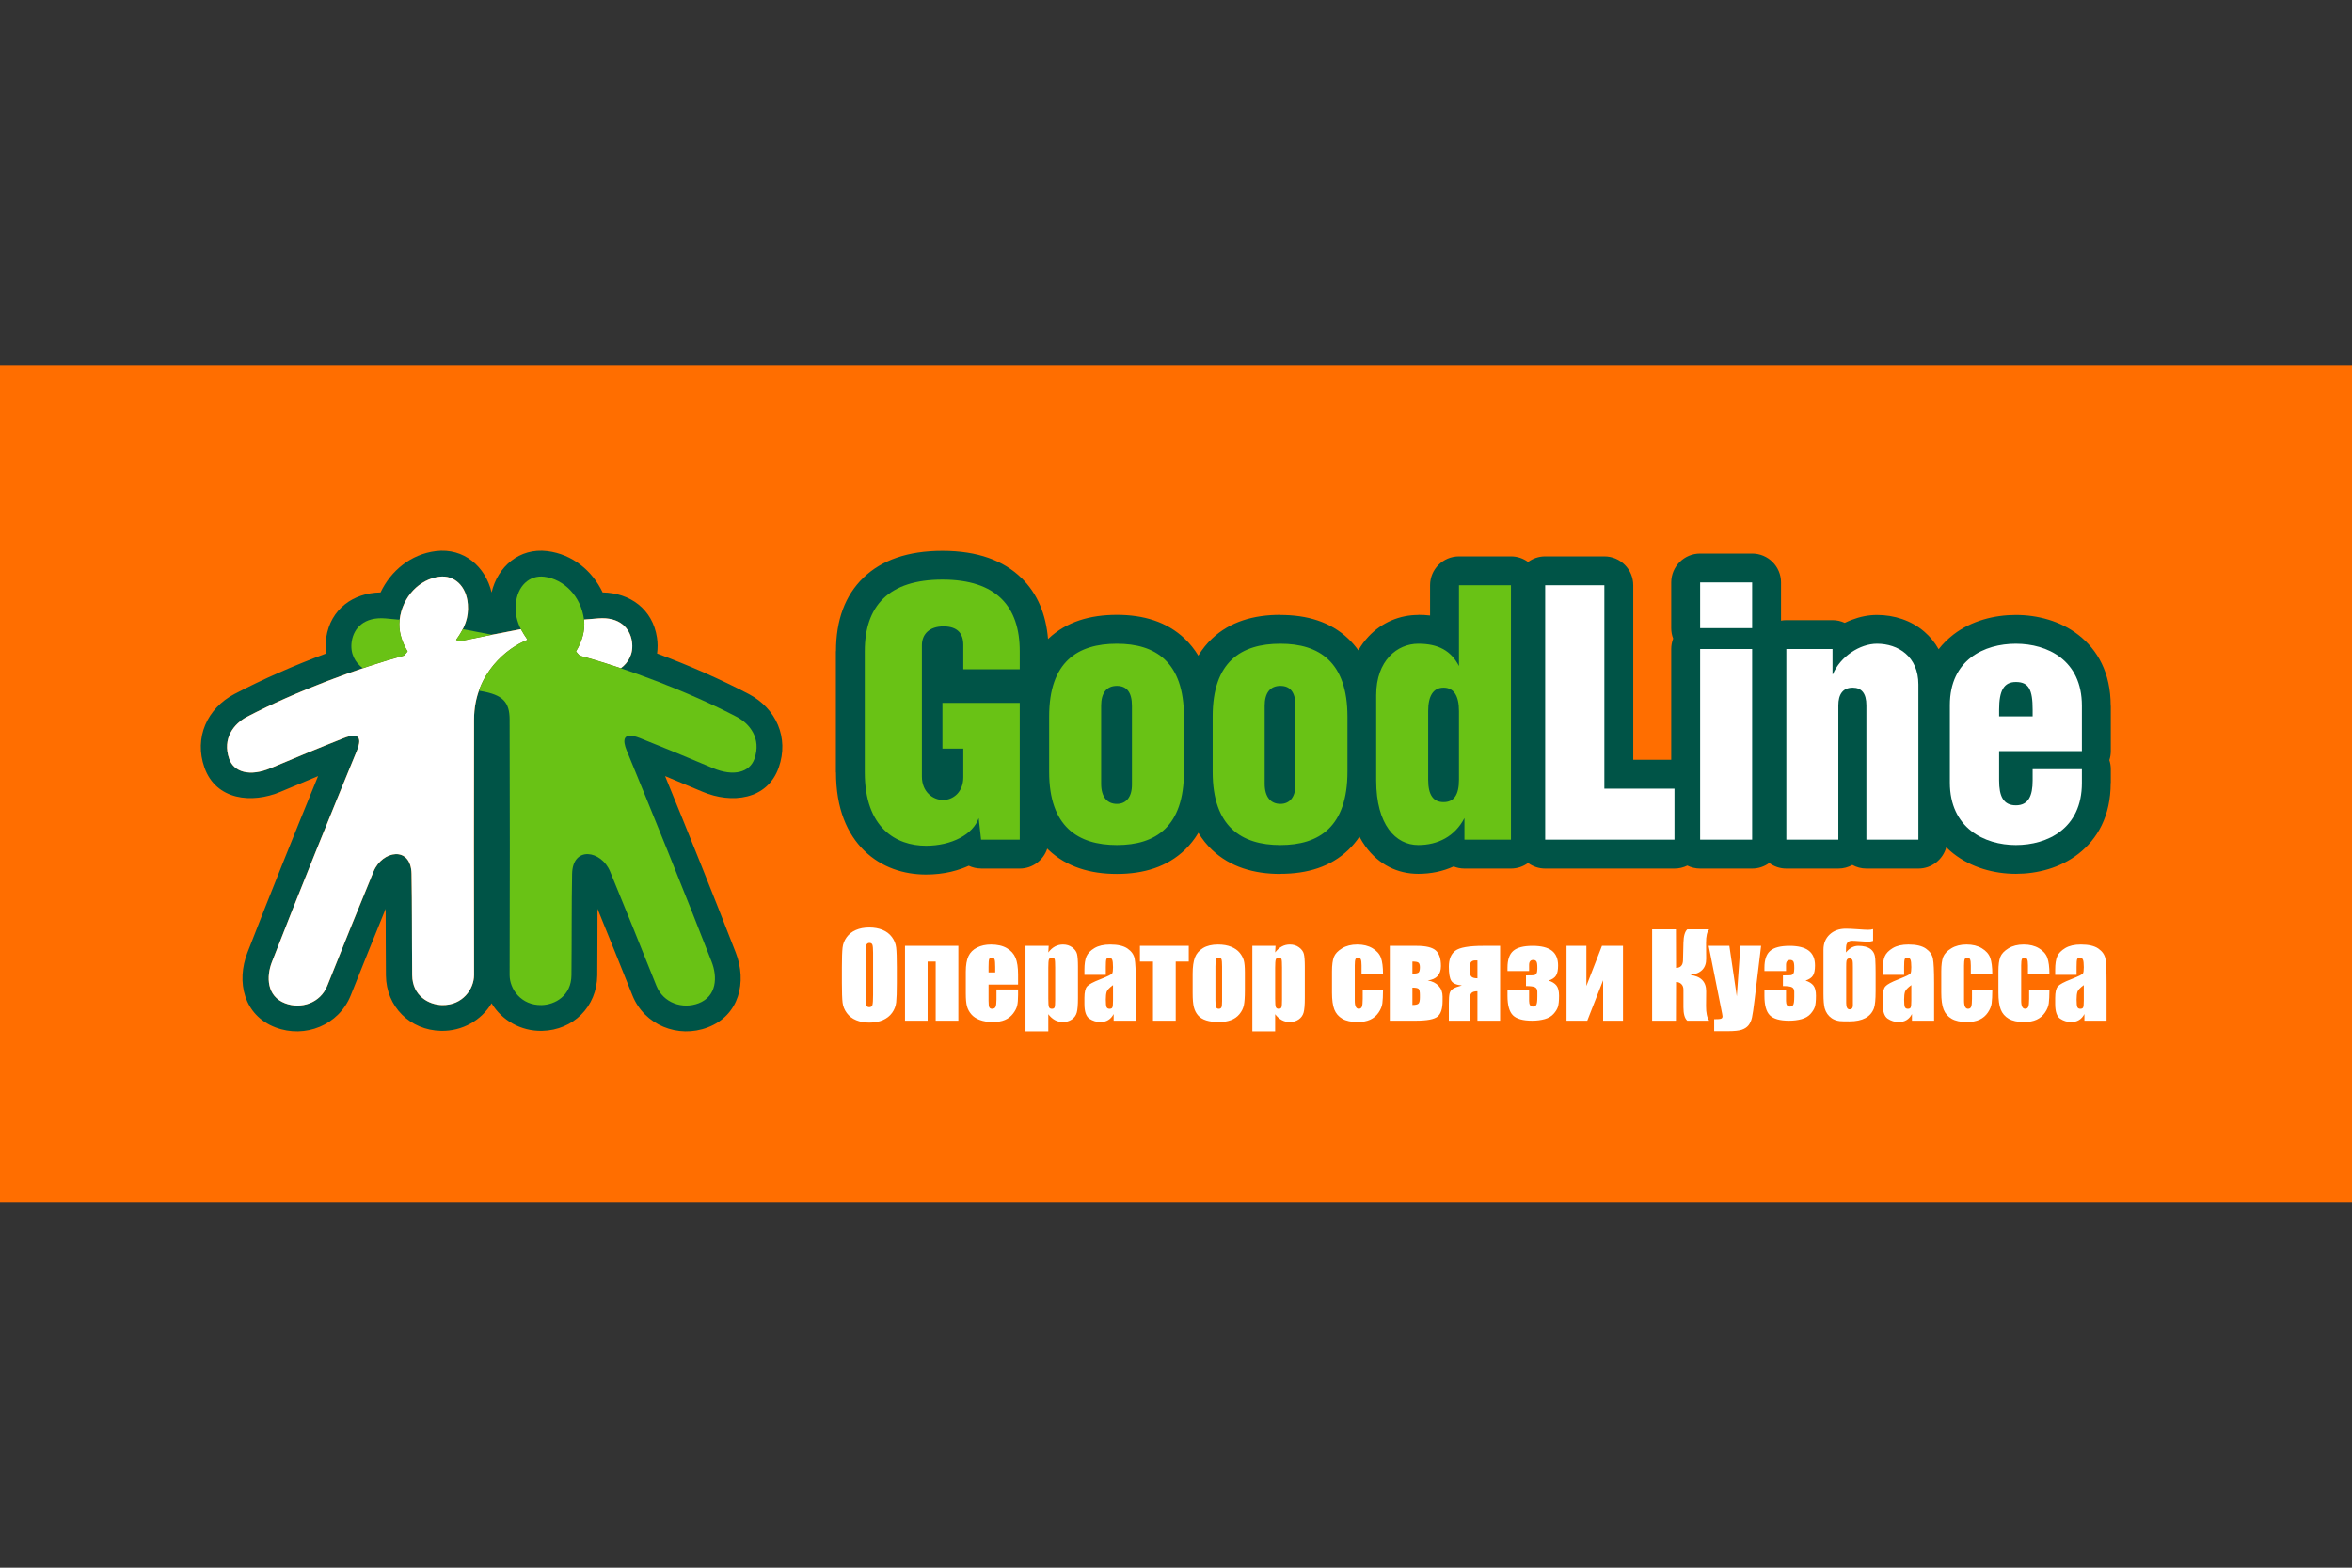 <?xml version="1.0" encoding="UTF-8"?> <!-- Creator: CorelDRAW 2020 (64-Bit) --> <svg xmlns="http://www.w3.org/2000/svg" xmlns:xlink="http://www.w3.org/1999/xlink" xmlns:xodm="http://www.corel.com/coreldraw/odm/2003" xml:space="preserve" width="300px" height="200px" style="shape-rendering:geometricPrecision; text-rendering:geometricPrecision; image-rendering:optimizeQuality; fill-rule:evenodd; clip-rule:evenodd" viewBox="0 0 300 200"><rect x="0" y="0" width="300" height="200" fill="#333333" stroke="none"/> <defs> <style type="text/css"> <![CDATA[ .fil0 {fill:none} .fil5 {fill:#005447} .fil7 {fill:#69C215} .fil1 {fill:#FF6E00} .fil6 {fill:white} .fil2 {fill:#005447;fill-rule:nonzero} .fil3 {fill:#69C215;fill-rule:nonzero} .fil4 {fill:white;fill-rule:nonzero} ]]> </style> </defs> <g id="Слой_x0020_1">  <rect class="fil0" width="300" height="200"></rect> <g id="_2552322312832"> <polygon class="fil1" points="-0.001,46.603 300,46.603 300,153.396 -0.001,153.396 "></polygon> <path class="fil2" d="M197.089 70.981l7.548 0c2.036,0 3.686,1.65 3.686,3.686l0 22.259 4.845 0 0 -14.123c0,-0.47 0.088,-0.92 0.248,-1.333 -0.16,-0.413 -0.248,-0.863 -0.248,-1.333l0 -5.831c0,-2.036 1.65,-3.686 3.686,-3.686l6.633 0c2.035,0 3.686,1.65 3.686,3.686l0 4.873c0.219,-0.04 0.445,-0.062 0.676,-0.062l5.891 0c0.557,0 1.085,0.124 1.559,0.345 0.269,-0.132 0.57,-0.261 0.901,-0.388 1.041,-0.401 2.135,-0.62 3.212,-0.62l0 -0.015 0 0 0 0 0 0.015c2.198,0 4.382,0.695 6.059,2.152 0.715,0.621 1.328,1.361 1.804,2.221 0.557,-0.716 1.199,-1.342 1.904,-1.884 2.294,-1.762 5.209,-2.489 7.948,-2.489l0 -0.015 0 0 0 0 0 0.015c2.743,0 5.669,0.748 7.977,2.546 2.44,1.9 4.116,4.823 4.116,9.035l0.014 0 0 0.001 0 5.785c0,0.403 -0.064,0.79 -0.184,1.153 0.12,0.362 0.184,0.75 0.184,1.152l0 1.763 0 0.001 -0.014 0c0,4.211 -1.676,7.136 -4.116,9.038 -2.307,1.8 -5.233,2.55 -7.977,2.551l0 0.014 0 0 -0.001 0 0 -0.014c-2.753,-0.001 -5.686,-0.783 -7.99,-2.604 -0.309,-0.244 -0.605,-0.505 -0.888,-0.782 -0.426,1.564 -1.857,2.715 -3.556,2.715l-6.632 0c-0.65,0 -1.259,-0.169 -1.789,-0.463 -0.53,0.294 -1.14,0.463 -1.789,0.463l-6.633 0c-0.816,0 -1.57,-0.266 -2.181,-0.715 -0.611,0.449 -1.365,0.715 -2.181,0.715l-6.633 0c-0.588,0 -1.143,-0.138 -1.636,-0.383 -0.493,0.245 -1.048,0.383 -1.636,0.383l-16.493 0c-0.817,0 -1.571,-0.266 -2.182,-0.715 -0.611,0.449 -1.365,0.715 -2.182,0.715l-5.934 0c-0.488,0 -0.955,-0.096 -1.382,-0.269 -1.383,0.633 -2.91,0.939 -4.508,0.94l0 0.014 0 0 0 0 0 -0.014c-2.612,-0.001 -5.02,-1.135 -6.744,-3.511 -0.273,-0.376 -0.527,-0.786 -0.759,-1.227 -0.412,0.612 -0.877,1.164 -1.391,1.661 -2.271,2.194 -5.28,3.077 -8.69,3.077l0 0.014c-3.387,0 -6.414,-0.884 -8.719,-3.071 -0.664,-0.63 -1.249,-1.353 -1.743,-2.177 -0.484,0.813 -1.056,1.529 -1.704,2.157 -2.282,2.204 -5.289,3.091 -8.691,3.091 -3.387,0 -6.413,-0.884 -8.719,-3.071 -0.056,-0.054 -0.111,-0.108 -0.166,-0.162 -0.479,1.479 -1.868,2.548 -3.506,2.548l-4.931 0 0 -0.007c-0.557,0.001 -1.092,-0.125 -1.572,-0.353 -0.273,0.125 -0.554,0.239 -0.843,0.344 -0.476,0.172 -0.963,0.317 -1.456,0.431 -0.971,0.225 -2.032,0.346 -3.153,0.346l0 0.014 0 0 -0.001 0 0 -0.014c-2.773,0 -5.659,-0.862 -7.906,-3.072 -2.129,-2.095 -3.576,-5.298 -3.576,-9.963l-0.014 0 0 -0.001 0 -15.459 0 0 0.014 0c0,-3.914 1.124,-7.09 3.507,-9.384 2.311,-2.225 5.633,-3.418 10.07,-3.418l0 -0.014 0 0 0.001 0 0 0.014c4.476,0 7.795,1.231 10.092,3.481 2.029,1.987 3.117,4.619 3.377,7.775 0.021,-0.019 0.041,-0.039 0.061,-0.058 2.297,-2.167 5.315,-3.031 8.721,-3.031 3.367,0 6.371,0.867 8.66,3.051 0.656,0.626 1.235,1.343 1.725,2.159 0.496,-0.825 1.083,-1.548 1.751,-2.179 2.296,-2.167 5.315,-3.031 8.721,-3.031l0 0.015c3.376,0 6.381,0.862 8.659,3.036 0.468,0.446 0.896,0.939 1.281,1.48 0.367,-0.646 0.795,-1.224 1.27,-1.734 1.737,-1.868 4.061,-2.782 6.374,-2.782l0 -0.015 0 0c0.523,0 1.024,0.028 1.506,0.085l0 -3.857c0,-2.036 1.65,-3.686 3.686,-3.686l6.632 0c0.817,0 1.571,0.266 2.182,0.715 0.611,-0.449 1.365,-0.715 2.182,-0.715z"></path> <path class="fil3" d="M130.069 85.38l0 -2.306c0,-5.695 -2.967,-9.13 -9.861,-9.13 -6.85,0 -9.905,3.345 -9.905,9.13l0 15.459c0,7.097 4.014,9.364 7.811,9.364 3.272,0 6.021,-1.454 6.719,-3.533l0.305 2.757 4.931 0 0 -17.447 -9.861 0 0 5.831 2.661 0 0 3.661c0,1.898 -1.308,2.893 -2.574,2.893 -1.309,0 -2.705,-1.04 -2.705,-2.983l0 -16.77c0,-1.401 0.96,-2.395 2.749,-2.395 1.832,0 2.53,0.949 2.53,2.35l0 3.119 7.2 0zm12.391 -3.255c-5.017,0 -8.639,2.306 -8.639,9.267l0 7.096c0,6.961 3.665,9.319 8.639,9.319 4.975,0 8.553,-2.358 8.553,-9.364l0 -7.007c0,-7.005 -3.622,-9.311 -8.553,-9.311zm0 5.379c1.222,0 1.92,0.769 1.92,2.532l0 10.079c0,1.582 -0.742,2.441 -1.92,2.441 -1.221,0 -2.007,-0.859 -2.007,-2.577l0 -9.943c0,-1.583 0.655,-2.532 2.007,-2.532zm20.857 -5.379c-5.018,0 -8.64,2.306 -8.64,9.267l0 7.096c0,6.961 3.666,9.319 8.64,9.319 4.974,0 8.552,-2.358 8.552,-9.364l0 -7.007c0,-7.005 -3.622,-9.311 -8.552,-9.311zm0 5.379c1.222,0 1.92,0.769 1.92,2.532l0 10.079c0,1.582 -0.742,2.441 -1.92,2.441 -1.222,0 -2.007,-0.859 -2.007,-2.577l0 -9.943c0,-1.583 0.654,-2.532 2.007,-2.532zm20.813 0.226c1.309,0 1.963,1.04 1.963,2.983l0 8.769c0,1.944 -0.654,2.848 -1.963,2.848 -1.309,0 -1.964,-0.904 -1.964,-2.848l0 -8.769c0,-1.943 0.655,-2.983 1.964,-2.983zm1.963 -2.757c-1.003,-1.943 -2.617,-2.848 -5.192,-2.848 -2.661,0 -5.367,2.125 -5.367,6.554l0 10.894c0,5.65 2.487,8.234 5.367,8.234 2.487,0 4.668,-1.092 5.89,-3.443l0 2.757 5.934 0 0 -32.454 -6.632 0 0 10.306z"></path> <path class="fil4" d="M204.637 74.667l-7.548 0 0 32.454 16.493 0 0 -6.509 -8.945 0 0 -25.945zm18.85 8.136l-6.633 0 0 24.318 6.633 0 0 -24.318zm-6.633 -2.666l6.633 0 0 -5.831 -6.633 0 0 5.831zm16.886 2.666l-5.891 0 0 24.318 6.633 0 0 -17.131c0,-1.401 0.567,-2.26 1.832,-2.26 1.135,0 1.746,0.723 1.746,2.26l0 17.131 6.632 0 0 -19.797c0,-3.571 -2.575,-5.199 -5.28,-5.199 -2.181,0 -4.668,1.628 -5.628,3.888l-0.044 0 0 -3.21zm31.808 13.018l0 -5.785c0,-5.831 -4.407,-7.911 -8.421,-7.911 -4.014,0 -8.421,2.034 -8.421,7.82l0 9.899c0,5.786 4.407,7.963 8.421,7.963 4.014,0 8.421,-2.087 8.421,-7.918l0 -1.763 -6.283 0 0 1.447c0,1.943 -0.524,3.164 -2.138,3.164 -1.614,0 -2.138,-1.175 -2.138,-3.164l0 -3.752 10.559 0zm-10.559 -4.429l0 -0.859c0,-2.441 0.611,-3.526 2.138,-3.526 1.658,0 2.138,0.994 2.138,3.526l0 0.859 -4.276 0z"></path> <path class="fil4" d="M114.39 125.388c0,1.171 -0.027,1.998 -0.081,2.484 -0.056,0.489 -0.228,0.933 -0.518,1.336 -0.289,0.403 -0.683,0.712 -1.176,0.928 -0.493,0.216 -1.07,0.324 -1.726,0.324 -0.624,0 -1.184,-0.103 -1.68,-0.307 -0.498,-0.203 -0.896,-0.508 -1.198,-0.916 -0.302,-0.407 -0.481,-0.851 -0.54,-1.33 -0.057,-0.482 -0.086,-1.321 -0.086,-2.519l0 -1.992c0,-1.171 0.028,-1.998 0.083,-2.487 0.054,-0.486 0.226,-0.93 0.519,-1.333 0.29,-0.403 0.68,-0.712 1.176,-0.928 0.493,-0.216 1.068,-0.324 1.726,-0.324 0.624,0 1.183,0.103 1.679,0.307 0.496,0.203 0.896,0.508 1.198,0.916 0.303,0.407 0.482,0.852 0.538,1.33 0.059,0.481 0.086,1.318 0.086,2.519l0 1.992zm-3.027 -3.826c0,-0.543 -0.03,-0.889 -0.091,-1.041 -0.059,-0.15 -0.182,-0.226 -0.369,-0.226 -0.159,0 -0.279,0.062 -0.363,0.184 -0.086,0.121 -0.127,0.482 -0.127,1.083l0 5.437c0,0.677 0.029,1.094 0.083,1.252 0.054,0.159 0.184,0.238 0.385,0.238 0.207,0 0.337,-0.091 0.396,-0.273 0.056,-0.184 0.086,-0.616 0.086,-1.303l0 -5.351zm4.071 8.653l0 -9.547 6.803 0 0 9.547 -2.889 0 0 -7.545 -1.029 0 0 7.545 -2.885 0zm14.423 -4.604l-3.765 0 0 2.065c0,0.432 0.032,0.71 0.094,0.835 0.064,0.122 0.184,0.186 0.361,0.186 0.221,0 0.368,-0.083 0.442,-0.248 0.073,-0.166 0.113,-0.486 0.113,-0.96l0 -1.259 2.755 0 0 0.705c0,0.589 -0.04,1.043 -0.114,1.36 -0.073,0.316 -0.247,0.653 -0.52,1.014 -0.275,0.358 -0.621,0.628 -1.041,0.808 -0.418,0.181 -0.946,0.27 -1.579,0.27 -0.614,0 -1.154,-0.089 -1.626,-0.265 -0.468,-0.177 -0.834,-0.42 -1.094,-0.73 -0.263,-0.309 -0.445,-0.65 -0.546,-1.021 -0.1,-0.374 -0.149,-0.914 -0.149,-1.623l0 -2.784c0,-0.835 0.113,-1.493 0.336,-1.974 0.226,-0.482 0.597,-0.853 1.11,-1.108 0.513,-0.258 1.102,-0.385 1.768,-0.385 0.815,0 1.488,0.154 2.018,0.464 0.53,0.309 0.901,0.719 1.114,1.23 0.214,0.511 0.323,1.227 0.323,2.153l0 1.267zm-2.915 -1.554l0 -0.697c0,-0.494 -0.027,-0.813 -0.078,-0.958 -0.055,-0.142 -0.163,-0.216 -0.325,-0.216 -0.201,0 -0.326,0.061 -0.373,0.184 -0.049,0.123 -0.074,0.452 -0.074,0.99l0 0.697 0.85 0zm6.818 -3.389l-0.048 0.843c0.257,-0.342 0.542,-0.595 0.854,-0.762 0.312,-0.169 0.653,-0.252 1.021,-0.252 0.452,0 0.84,0.12 1.169,0.363 0.329,0.243 0.535,0.521 0.616,0.837 0.081,0.317 0.123,0.855 0.123,1.611l0 4.022c0,0.869 -0.052,1.486 -0.155,1.853 -0.103,0.367 -0.314,0.659 -0.633,0.877 -0.319,0.219 -0.705,0.327 -1.154,0.327 -0.361,0 -0.695,-0.084 -1.002,-0.251 -0.307,-0.169 -0.587,-0.417 -0.839,-0.748l0 2.187 -2.908 0 0 -10.907 2.956 0zm0.828 2.778c0,-0.59 -0.022,-0.948 -0.064,-1.071 -0.044,-0.125 -0.164,-0.189 -0.361,-0.189 -0.191,0 -0.314,0.074 -0.371,0.216 -0.054,0.145 -0.08,0.494 -0.08,1.044l0 3.955c0,0.577 0.026,0.935 0.085,1.08 0.057,0.145 0.182,0.216 0.373,0.216 0.187,0 0.305,-0.066 0.349,-0.198 0.047,-0.13 0.069,-0.452 0.069,-0.96l0 -4.093zm6.46 0.921l-2.728 0 0 -0.642c0,-0.736 0.086,-1.306 0.255,-1.706 0.172,-0.4 0.514,-0.756 1.026,-1.063 0.514,-0.307 1.179,-0.459 1.999,-0.459 0.985,0 1.724,0.174 2.222,0.52 0.501,0.349 0.801,0.776 0.901,1.282 0.101,0.506 0.15,1.547 0.15,3.126l0 4.79 -2.826 0 0 -0.85c-0.177,0.341 -0.407,0.597 -0.687,0.766 -0.28,0.172 -0.614,0.256 -1.004,0.256 -0.509,0 -0.975,-0.143 -1.4,-0.427 -0.423,-0.285 -0.636,-0.911 -0.636,-1.874l0 -0.786c0,-0.714 0.113,-1.2 0.339,-1.458 0.226,-0.26 0.783,-0.562 1.677,-0.906 0.952,-0.376 1.463,-0.626 1.532,-0.756 0.066,-0.13 0.1,-0.393 0.1,-0.791 0,-0.498 -0.039,-0.825 -0.112,-0.975 -0.074,-0.152 -0.197,-0.228 -0.371,-0.228 -0.197,0 -0.319,0.064 -0.366,0.191 -0.049,0.128 -0.071,0.457 -0.071,0.99l0 1zm0.92 1.308c-0.466,0.341 -0.736,0.626 -0.81,0.857 -0.073,0.231 -0.11,0.562 -0.11,0.992 0,0.493 0.032,0.812 0.096,0.957 0.063,0.145 0.194,0.216 0.385,0.216 0.182,0 0.3,-0.056 0.356,-0.169 0.054,-0.113 0.083,-0.41 0.083,-0.889l0 -1.964zm9.66 -5.007l0 2.002 -1.662 0 0 7.545 -2.9 0 0 -7.545 -1.667 0 0 -2.002 6.229 0zm7.157 3.354l0 2.338c0,0.857 -0.044,1.488 -0.13,1.888 -0.086,0.4 -0.27,0.773 -0.555,1.122 -0.282,0.346 -0.646,0.604 -1.088,0.769 -0.444,0.167 -0.955,0.248 -1.529,0.248 -0.643,0 -1.186,-0.069 -1.633,-0.211 -0.447,-0.143 -0.793,-0.356 -1.039,-0.641 -0.248,-0.285 -0.424,-0.632 -0.53,-1.036 -0.106,-0.406 -0.157,-1.012 -0.157,-1.822l0 -2.448c0,-0.887 0.096,-1.579 0.287,-2.077 0.192,-0.499 0.538,-0.899 1.036,-1.201 0.499,-0.302 1.137,-0.454 1.913,-0.454 0.653,0 1.213,0.098 1.68,0.292 0.468,0.194 0.829,0.446 1.082,0.758 0.256,0.313 0.427,0.634 0.523,0.963 0.094,0.332 0.14,0.835 0.14,1.512zm-2.907 -0.719c0,-0.491 -0.027,-0.798 -0.078,-0.926 -0.054,-0.127 -0.168,-0.191 -0.339,-0.191 -0.172,0 -0.287,0.064 -0.344,0.191 -0.059,0.128 -0.089,0.435 -0.089,0.926l0 4.307c0,0.451 0.03,0.746 0.089,0.882 0.057,0.137 0.169,0.205 0.336,0.205 0.175,0 0.287,-0.064 0.342,-0.186 0.056,-0.125 0.083,-0.396 0.083,-0.806l0 -4.402zm6.818 -2.635l-0.048 0.843c0.257,-0.342 0.542,-0.595 0.854,-0.762 0.312,-0.169 0.653,-0.252 1.021,-0.252 0.452,0 0.84,0.12 1.169,0.363 0.329,0.243 0.535,0.521 0.616,0.837 0.081,0.317 0.123,0.855 0.123,1.611l0 4.022c0,0.869 -0.052,1.486 -0.154,1.853 -0.104,0.367 -0.315,0.659 -0.634,0.877 -0.319,0.219 -0.705,0.327 -1.154,0.327 -0.361,0 -0.695,-0.084 -1.002,-0.251 -0.306,-0.169 -0.587,-0.417 -0.839,-0.748l0 2.187 -2.908 0 0 -10.907 2.956 0zm0.828 2.778c0,-0.59 -0.022,-0.948 -0.064,-1.071 -0.044,-0.125 -0.164,-0.189 -0.361,-0.189 -0.191,0 -0.314,0.074 -0.371,0.216 -0.054,0.145 -0.08,0.494 -0.08,1.044l0 3.955c0,0.577 0.026,0.935 0.086,1.08 0.056,0.145 0.181,0.216 0.373,0.216 0.186,0 0.304,-0.066 0.348,-0.198 0.047,-0.13 0.069,-0.452 0.069,-0.96l0 -4.093zm12.883 0.827l-2.74 0 0 -1.1c0,-0.383 -0.032,-0.643 -0.093,-0.781 -0.064,-0.137 -0.177,-0.206 -0.347,-0.206 -0.167,0 -0.279,0.061 -0.336,0.182 -0.059,0.12 -0.089,0.388 -0.089,0.805l0 4.503c0,0.339 0.045,0.594 0.131,0.766 0.085,0.169 0.213,0.255 0.38,0.255 0.197,0 0.332,-0.088 0.401,-0.267 0.068,-0.177 0.102,-0.513 0.102,-1.007l0 -1.137 2.591 0c-0.005,0.764 -0.032,1.336 -0.084,1.717 -0.049,0.38 -0.209,0.773 -0.481,1.173 -0.27,0.4 -0.624,0.703 -1.06,0.906 -0.438,0.204 -0.975,0.305 -1.618,0.305 -0.82,0 -1.471,-0.14 -1.95,-0.42 -0.479,-0.28 -0.82,-0.673 -1.019,-1.181 -0.199,-0.506 -0.297,-1.223 -0.297,-2.153l0 -2.711c0,-0.813 0.081,-1.424 0.243,-1.836 0.164,-0.413 0.511,-0.779 1.043,-1.103 0.533,-0.324 1.182,-0.486 1.942,-0.486 0.759,0 1.405,0.159 1.943,0.481 0.537,0.321 0.893,0.727 1.073,1.216 0.177,0.49 0.265,1.183 0.265,2.079zm7.597 3.425c0,0.972 -0.212,1.636 -0.636,1.989 -0.425,0.351 -1.346,0.528 -2.767,0.528l-3.33 0 0 -9.547 3.43 0c1.176,0 1.987,0.195 2.429,0.585 0.444,0.388 0.665,1.05 0.665,1.991 0,1.08 -0.56,1.695 -1.682,1.842 0.584,0.096 1.046,0.324 1.385,0.687 0.336,0.361 0.506,0.815 0.506,1.363l0 0.562zm-3.848 -3.482c0.44,0 0.709,-0.056 0.808,-0.166 0.098,-0.111 0.147,-0.33 0.147,-0.654 0,-0.274 -0.054,-0.464 -0.164,-0.569 -0.111,-0.106 -0.374,-0.157 -0.791,-0.157l0 1.546zm0.955 3.035l0 -0.324c0,-0.412 -0.054,-0.67 -0.164,-0.773 -0.111,-0.103 -0.374,-0.155 -0.791,-0.155l0 2.21c0.388,0 0.643,-0.056 0.769,-0.17 0.125,-0.112 0.186,-0.375 0.186,-0.788zm10.229 2.964l-2.89 0 0 -3.754c-0.376,0 -0.633,0.078 -0.773,0.235 -0.143,0.16 -0.214,0.457 -0.214,0.894l0 2.625 -2.661 0 0 -2.237c0,-0.572 0.032,-0.982 0.093,-1.235 0.064,-0.25 0.206,-0.449 0.43,-0.592 0.223,-0.144 0.601,-0.287 1.139,-0.432 -0.695,-0.061 -1.147,-0.26 -1.353,-0.594 -0.206,-0.334 -0.309,-0.928 -0.309,-1.787 0,-0.951 0.275,-1.631 0.825,-2.046 0.547,-0.415 1.736,-0.624 3.562,-0.624l2.151 0 0 9.547zm-2.89 -5.409l0 -2.281 -0.294 0c-0.212,0 -0.381,0.061 -0.504,0.184 -0.125,0.123 -0.189,0.407 -0.189,0.859l0 0.123c0,0.46 0.071,0.761 0.214,0.901 0.14,0.142 0.397,0.214 0.773,0.214zm9.078 0.295c0.454,0.144 0.791,0.356 1.007,0.633 0.216,0.277 0.324,0.712 0.324,1.301 0,0.653 -0.05,1.127 -0.146,1.422 -0.095,0.294 -0.282,0.594 -0.557,0.899 -0.275,0.304 -0.653,0.523 -1.131,0.658 -0.482,0.134 -1.014,0.201 -1.599,0.201 -1.164,0 -1.982,-0.228 -2.446,-0.683 -0.464,-0.457 -0.697,-1.284 -0.697,-2.482l0 -0.697 2.755 0 0 1.345c0,0.479 0.167,0.719 0.503,0.719 0.177,0 0.312,-0.068 0.408,-0.206 0.093,-0.137 0.14,-0.496 0.14,-1.075l0 -0.604c0,-0.278 -0.093,-0.469 -0.283,-0.575 -0.186,-0.105 -0.574,-0.159 -1.163,-0.159l0 -1.361 0.224 0c0.407,0 0.672,-0.007 0.797,-0.027 0.126,-0.019 0.226,-0.088 0.304,-0.206 0.082,-0.118 0.121,-0.314 0.121,-0.592l0 -0.201c0,-0.41 -0.044,-0.668 -0.135,-0.778 -0.089,-0.111 -0.216,-0.165 -0.383,-0.165 -0.356,0 -0.533,0.212 -0.533,0.634l0 0.776 -2.755 0 0 -0.425c0,-1.007 0.246,-1.724 0.736,-2.146 0.492,-0.425 1.314,-0.639 2.466,-0.639 1.102,0 1.92,0.204 2.453,0.612 0.53,0.408 0.798,1.039 0.798,1.893 0,0.575 -0.086,1.004 -0.261,1.284 -0.171,0.28 -0.488,0.493 -0.947,0.644zm9.487 5.114l-2.534 0 0 -5.158 -2.021 5.158 -2.646 0 0 -9.547 2.531 0 0 5.115 1.986 -5.115 2.684 0 0 9.547zm3.717 -11.653l3.035 0 0.015 4.92c0.572,-0.014 0.866,-0.331 0.886,-0.95l0.056 -2.273c0.021,-0.838 0.183,-1.405 0.489,-1.697l2.799 0c-0.272,0.282 -0.407,0.867 -0.402,1.755l0.015 1.999c0.009,1.208 -0.673,1.898 -2.043,2.065 1.37,0.167 2.052,0.867 2.043,2.094l-0.015 1.854c-0.005,0.884 0.13,1.513 0.402,1.886l-2.799 0c-0.326,-0.292 -0.489,-0.859 -0.489,-1.697l0 -2.273c0,-0.288 -0.087,-0.521 -0.262,-0.695 -0.174,-0.175 -0.4,-0.266 -0.68,-0.27l-0.015 4.935 -3.035 0 0 -11.653zm13.898 2.106l-0.832 6.907c-0.131,1.093 -0.241,1.839 -0.33,2.237 -0.088,0.398 -0.235,0.727 -0.442,0.985 -0.206,0.26 -0.493,0.449 -0.859,0.572 -0.366,0.123 -0.953,0.184 -1.758,0.184l-1.763 0 0 -1.525c0.452,0 0.741,-0.022 0.869,-0.068 0.13,-0.047 0.197,-0.148 0.197,-0.307 0,-0.077 -0.062,-0.411 -0.182,-1l-1.589 -7.985 2.64 0 0.95 6.439 0.459 -6.439 2.64 0zm5.669 4.433c0.454,0.144 0.791,0.356 1.007,0.633 0.216,0.277 0.324,0.712 0.324,1.301 0,0.653 -0.049,1.127 -0.145,1.422 -0.096,0.294 -0.283,0.594 -0.557,0.899 -0.275,0.304 -0.654,0.523 -1.132,0.658 -0.482,0.134 -1.014,0.201 -1.599,0.201 -1.164,0 -1.981,-0.228 -2.445,-0.683 -0.464,-0.457 -0.697,-1.284 -0.697,-2.482l0 -0.697 2.755 0 0 1.345c0,0.479 0.166,0.719 0.503,0.719 0.177,0 0.312,-0.068 0.407,-0.206 0.094,-0.137 0.14,-0.496 0.14,-1.075l0 -0.604c0,-0.278 -0.093,-0.469 -0.282,-0.575 -0.186,-0.105 -0.574,-0.159 -1.164,-0.159l0 -1.361 0.224 0c0.407,0 0.672,-0.007 0.798,-0.027 0.125,-0.019 0.226,-0.088 0.304,-0.206 0.081,-0.118 0.12,-0.314 0.12,-0.592l0 -0.201c0,-0.41 -0.044,-0.668 -0.135,-0.778 -0.088,-0.111 -0.216,-0.165 -0.383,-0.165 -0.356,0 -0.532,0.212 -0.532,0.634l0 0.776 -2.755 0 0 -0.425c0,-1.007 0.245,-1.724 0.736,-2.146 0.491,-0.425 1.314,-0.639 2.465,-0.639 1.103,0 1.92,0.204 2.453,0.612 0.531,0.408 0.798,1.039 0.798,1.893 0,0.575 -0.086,1.004 -0.26,1.284 -0.172,0.28 -0.488,0.493 -0.948,0.644zm6.04 3.157l0 -4.876c0,-0.428 -0.012,-0.69 -0.034,-0.791 -0.054,-0.221 -0.184,-0.331 -0.39,-0.331 -0.212,0 -0.342,0.112 -0.396,0.336 -0.024,0.106 -0.034,0.368 -0.034,0.786l0 4.567c0,0.547 0.142,0.82 0.43,0.82 0.284,0 0.424,-0.169 0.424,-0.511zm0.69 -7.59c1.383,0 2.104,0.56 2.166,1.678 0.029,0.532 0.044,1.117 0.044,1.755l0 2.33c0,1.078 -0.071,1.814 -0.216,2.208 -0.423,1.109 -1.466,1.662 -3.128,1.662 -0.624,0 -1.032,-0.01 -1.223,-0.03 -0.405,-0.051 -0.747,-0.174 -1.029,-0.365 -0.452,-0.312 -0.751,-0.737 -0.901,-1.275 -0.106,-0.393 -0.157,-1.019 -0.157,-1.876l0 -5.603c0,-0.793 0.263,-1.436 0.791,-1.932 0.527,-0.496 1.215,-0.744 2.065,-0.744 0.356,0 0.864,0.025 1.524,0.071 0.663,0.049 1.095,0.071 1.301,0.071 0.256,0 0.472,-0.027 0.649,-0.085l0 1.502c-0.236,0.069 -0.423,0.101 -0.56,0.101 -0.26,0 -0.629,-0.017 -1.105,-0.057 -0.477,-0.039 -0.82,-0.056 -1.026,-0.056 -0.393,0 -0.634,0.186 -0.727,0.56 -0.027,0.11 -0.042,0.419 -0.042,0.928 0.46,-0.56 0.985,-0.843 1.574,-0.843zm5.844 3.699l-2.728 0 0 -0.642c0,-0.736 0.086,-1.306 0.255,-1.706 0.172,-0.4 0.513,-0.756 1.026,-1.063 0.514,-0.307 1.179,-0.459 1.999,-0.459 0.985,0 1.724,0.174 2.222,0.52 0.501,0.349 0.801,0.776 0.901,1.282 0.101,0.506 0.15,1.547 0.15,3.126l0 4.79 -2.826 0 0 -0.85c-0.177,0.341 -0.407,0.597 -0.687,0.766 -0.28,0.172 -0.614,0.256 -1.004,0.256 -0.509,0 -0.975,-0.143 -1.4,-0.427 -0.423,-0.285 -0.636,-0.911 -0.636,-1.874l0 -0.786c0,-0.714 0.113,-1.2 0.339,-1.458 0.226,-0.26 0.783,-0.562 1.676,-0.906 0.953,-0.376 1.464,-0.626 1.533,-0.756 0.066,-0.13 0.1,-0.393 0.1,-0.791 0,-0.498 -0.039,-0.825 -0.112,-0.975 -0.074,-0.152 -0.197,-0.228 -0.371,-0.228 -0.197,0 -0.319,0.064 -0.366,0.191 -0.049,0.128 -0.071,0.457 -0.071,0.99l0 1zm0.92 1.308c-0.466,0.341 -0.736,0.626 -0.81,0.857 -0.073,0.231 -0.11,0.562 -0.11,0.992 0,0.493 0.032,0.812 0.096,0.957 0.063,0.145 0.194,0.216 0.385,0.216 0.181,0 0.299,-0.056 0.356,-0.169 0.054,-0.113 0.083,-0.41 0.083,-0.889l0 -1.964zm10.328 -1.402l-2.74 0 0 -1.1c0,-0.383 -0.032,-0.643 -0.094,-0.781 -0.063,-0.137 -0.176,-0.206 -0.346,-0.206 -0.167,0 -0.28,0.061 -0.336,0.182 -0.059,0.12 -0.089,0.388 -0.089,0.805l0 4.503c0,0.339 0.045,0.594 0.13,0.766 0.086,0.169 0.214,0.255 0.381,0.255 0.197,0 0.332,-0.088 0.4,-0.267 0.069,-0.177 0.103,-0.513 0.103,-1.007l0 -1.137 2.591 0c-0.005,0.764 -0.032,1.336 -0.084,1.717 -0.049,0.38 -0.209,0.773 -0.481,1.173 -0.27,0.4 -0.624,0.703 -1.061,0.906 -0.437,0.204 -0.975,0.305 -1.617,0.305 -0.821,0 -1.471,-0.14 -1.95,-0.42 -0.479,-0.28 -0.821,-0.673 -1.019,-1.181 -0.199,-0.506 -0.297,-1.223 -0.297,-2.153l0 -2.711c0,-0.813 0.081,-1.424 0.242,-1.836 0.165,-0.413 0.511,-0.779 1.044,-1.103 0.533,-0.324 1.182,-0.486 1.942,-0.486 0.759,0 1.405,0.159 1.942,0.481 0.538,0.321 0.894,0.727 1.074,1.216 0.176,0.49 0.265,1.183 0.265,2.079zm7.287 0l-2.74 0 0 -1.1c0,-0.383 -0.032,-0.643 -0.093,-0.781 -0.064,-0.137 -0.177,-0.206 -0.346,-0.206 -0.168,0 -0.28,0.061 -0.337,0.182 -0.059,0.12 -0.089,0.388 -0.089,0.805l0 4.503c0,0.339 0.045,0.594 0.131,0.766 0.086,0.169 0.213,0.255 0.38,0.255 0.197,0 0.332,-0.088 0.401,-0.267 0.068,-0.177 0.103,-0.513 0.103,-1.007l0 -1.137 2.59 0c-0.005,0.764 -0.032,1.336 -0.083,1.717 -0.049,0.38 -0.209,0.773 -0.481,1.173 -0.271,0.4 -0.625,0.703 -1.061,0.906 -0.438,0.204 -0.975,0.305 -1.618,0.305 -0.82,0 -1.471,-0.14 -1.95,-0.42 -0.479,-0.28 -0.82,-0.673 -1.019,-1.181 -0.199,-0.506 -0.297,-1.223 -0.297,-2.153l0 -2.711c0,-0.813 0.081,-1.424 0.243,-1.836 0.164,-0.413 0.51,-0.779 1.044,-1.103 0.533,-0.324 1.181,-0.486 1.942,-0.486 0.759,0 1.404,0.159 1.942,0.481 0.537,0.321 0.893,0.727 1.073,1.216 0.177,0.49 0.265,1.183 0.265,2.079zm3.462 0.094l-2.728 0 0 -0.642c0,-0.736 0.086,-1.306 0.255,-1.706 0.173,-0.4 0.514,-0.756 1.026,-1.063 0.514,-0.307 1.179,-0.459 1.999,-0.459 0.985,0 1.724,0.174 2.222,0.52 0.501,0.349 0.801,0.776 0.901,1.282 0.101,0.506 0.15,1.547 0.15,3.126l0 4.79 -2.826 0 0 -0.85c-0.177,0.341 -0.407,0.597 -0.687,0.766 -0.28,0.172 -0.614,0.256 -1.004,0.256 -0.509,0 -0.975,-0.143 -1.4,-0.427 -0.422,-0.285 -0.636,-0.911 -0.636,-1.874l0 -0.786c0,-0.714 0.113,-1.2 0.339,-1.458 0.226,-0.26 0.783,-0.562 1.677,-0.906 0.952,-0.376 1.463,-0.626 1.532,-0.756 0.066,-0.13 0.101,-0.393 0.101,-0.791 0,-0.498 -0.04,-0.825 -0.113,-0.975 -0.074,-0.152 -0.197,-0.228 -0.371,-0.228 -0.197,0 -0.319,0.064 -0.366,0.191 -0.049,0.128 -0.071,0.457 -0.071,0.99l0 1zm0.921 1.308c-0.467,0.341 -0.737,0.626 -0.811,0.857 -0.073,0.231 -0.11,0.562 -0.11,0.992 0,0.493 0.032,0.812 0.096,0.957 0.063,0.145 0.194,0.216 0.385,0.216 0.182,0 0.3,-0.056 0.356,-0.169 0.054,-0.113 0.084,-0.41 0.084,-0.889l0 -1.964z"></path> <path class="fil5" d="M62.703 75.588c-0.769,-3.285 -3.527,-5.724 -7.115,-5.28 -3.181,0.394 -5.735,2.499 -7.048,5.274 -3.488,0.05 -6.375,2.119 -6.93,5.755 -0.107,0.7 -0.107,1.383 -0.014,2.036 -4.066,1.514 -8.093,3.283 -11.682,5.162 -3.501,1.832 -5.177,5.574 -3.839,9.377 1.471,4.18 6.062,4.646 9.705,3.102 1.594,-0.675 3.191,-1.344 4.792,-2.003 -3.064,7.483 -6.088,14.988 -9.013,22.522 -1.442,3.713 -0.471,7.994 3.573,9.537 3.775,1.442 8.087,-0.282 9.608,-4.087 1.473,-3.684 2.952,-7.367 4.453,-11.042 0.014,2.833 0.005,5.666 0.033,8.497 0.038,3.995 3.076,6.99 7.035,7.075 2.711,0.058 5.143,-1.351 6.442,-3.519 1.299,2.168 3.732,3.577 6.443,3.519 3.959,-0.085 6.997,-3.08 7.035,-7.075 0.027,-2.831 0.019,-5.664 0.033,-8.497 1.5,3.675 2.98,7.358 4.452,11.042 1.521,3.805 5.833,5.529 9.609,4.087 4.043,-1.543 5.015,-5.824 3.573,-9.537 -2.925,-7.534 -5.949,-15.039 -9.013,-22.522 1.601,0.659 3.198,1.328 4.792,2.003 3.642,1.544 8.234,1.078 9.704,-3.102 1.338,-3.803 -0.337,-7.545 -3.838,-9.377 -3.59,-1.879 -7.616,-3.648 -11.682,-5.162 0.093,-0.653 0.093,-1.336 -0.014,-2.036 -0.555,-3.636 -3.442,-5.705 -6.931,-5.755 -1.312,-2.775 -3.866,-4.88 -7.047,-5.274 -3.589,-0.444 -6.346,1.995 -7.116,5.28zm4.584 6.037c-0.321,-0.45 -0.582,-0.881 -0.847,-1.359 -2.604,0.48 -5.191,1.018 -7.9,1.569 -0.117,-0.076 -0.272,-0.155 -0.361,-0.21 1.112,-1.545 1.623,-2.84 1.493,-4.542 -0.179,-2.338 -1.754,-3.738 -3.621,-3.507 -2.513,0.311 -4.728,2.513 -5.078,5.512 -0.153,1.303 0.213,2.695 1.022,4.022 -0.117,0.153 -0.349,0.414 -0.469,0.535 -5.653,1.523 -13.778,4.536 -20.026,7.806 -1.632,0.855 -3.187,2.736 -2.26,5.368 0.595,1.691 2.632,2.301 5.315,1.164 3.118,-1.321 6.104,-2.559 9.277,-3.816 2.265,-0.898 2.222,0.309 1.697,1.584 -2.952,7.168 -7.415,18.146 -10.843,26.974 -0.731,1.884 -0.67,4.373 1.679,5.27 2.035,0.777 4.492,-0.018 5.377,-2.233 1.999,-5.001 3.987,-9.937 5.909,-14.589 1.107,-2.68 4.773,-3.302 4.842,0.304 0.078,4.022 0.037,8.126 0.084,12.929 0.025,2.646 2.107,3.779 3.814,3.815 2.59,0.056 4.077,-2.026 4.073,-3.842 -0.029,-11.118 -0.014,-21.705 0,-32.588 0.007,-5.887 4.299,-9.197 6.823,-10.166zm11.898 3.626c0.96,-0.707 1.655,-1.86 1.417,-3.416 -0.262,-1.717 -1.585,-3.163 -4.299,-2.942 -0.717,0.059 -1.304,0.106 -1.816,0.149l0.006 0.046c0.152,1.303 -0.213,2.695 -1.022,4.022 0.116,0.153 0.349,0.414 0.469,0.535 1.586,0.427 3.366,0.972 5.245,1.606z"></path> <path class="fil6" d="M67.287 81.625c-0.321,-0.45 -0.582,-0.881 -0.847,-1.359 -2.604,0.48 -5.191,1.018 -7.9,1.569 -0.117,-0.076 -0.272,-0.155 -0.361,-0.21 1.112,-1.545 1.623,-2.84 1.493,-4.542 -0.179,-2.338 -1.754,-3.738 -3.621,-3.507 -2.513,0.311 -4.728,2.513 -5.078,5.512 -0.153,1.303 0.213,2.695 1.022,4.022 -0.117,0.153 -0.349,0.414 -0.47,0.535 -5.652,1.523 -13.777,4.536 -20.025,7.806 -1.632,0.855 -3.187,2.736 -2.26,5.368 0.595,1.691 2.632,2.301 5.315,1.164 3.118,-1.321 6.104,-2.559 9.277,-3.816 2.265,-0.898 2.222,0.309 1.697,1.584 -2.952,7.168 -7.415,18.146 -10.843,26.974 -0.731,1.884 -0.67,4.373 1.679,5.27 2.035,0.777 4.492,-0.018 5.377,-2.233 1.999,-5.001 3.987,-9.937 5.909,-14.589 1.107,-2.68 4.773,-3.302 4.842,0.304 0.078,4.022 0.037,8.126 0.084,12.929 0.025,2.646 2.107,3.779 3.814,3.815 2.59,0.056 4.077,-2.026 4.073,-3.842 -0.029,-11.118 -0.014,-21.705 0,-32.588 0.007,-5.887 4.299,-9.197 6.823,-10.166zm11.898 3.626c0.96,-0.707 1.655,-1.86 1.417,-3.416 -0.262,-1.717 -1.585,-3.163 -4.299,-2.942 -0.717,0.059 -1.304,0.106 -1.816,0.149l0.006 0.046c0.152,1.303 -0.213,2.695 -1.022,4.022 0.116,0.153 0.349,0.414 0.469,0.535 1.586,0.427 3.366,0.972 5.245,1.606z"></path> <path class="fil7" d="M73.94 83.645c0.089,0.024 0.177,0.048 0.267,0.072l0 0c5.64,1.545 13.609,4.515 19.759,7.734 1.632,0.855 3.187,2.736 2.26,5.368 -0.595,1.691 -2.632,2.301 -5.315,1.164 -3.118,-1.321 -6.104,-2.559 -9.277,-3.816 -2.266,-0.898 -2.222,0.309 -1.697,1.584 2.952,7.168 7.415,18.146 10.842,26.974 0.732,1.884 0.671,4.373 -1.678,5.27 -2.036,0.777 -4.492,-0.018 -5.378,-2.233 -1.999,-5.001 -3.987,-9.937 -5.908,-14.589 -1.107,-2.68 -4.773,-3.302 -4.843,0.304 -0.077,4.022 -0.036,8.126 -0.083,12.929 -0.025,2.646 -2.107,3.779 -3.814,3.815 -2.59,0.056 -4.077,-2.026 -4.073,-3.842 0.029,-11.118 0.038,-21.705 0,-32.588 -0.007,-2.223 -0.852,-3.14 -3.62,-3.621l-0.301 -0.052c1.28,-3.619 4.265,-5.748 6.206,-6.493 -0.318,-0.446 -0.577,-0.873 -0.84,-1.345 -0.521,-1.017 -0.744,-2.008 -0.653,-3.197 0.179,-2.338 1.754,-3.738 3.621,-3.507 2.5,0.309 4.705,2.49 5.072,5.466l0 0 0.006 0.046c0.152,1.303 -0.213,2.695 -1.022,4.022 0.116,0.153 0.349,0.414 0.469,0.535zm-27.66 1.607c-0.96,-0.707 -1.654,-1.861 -1.416,-3.417 0.262,-1.717 1.585,-3.163 4.299,-2.942 0.609,0.05 1.213,0.106 1.813,0.17 -0.001,0.008 -0.002,0.017 -0.003,0.025 -0.153,1.303 0.213,2.695 1.022,4.022 -0.117,0.153 -0.349,0.414 -0.47,0.535 -1.585,0.427 -3.366,0.972 -5.245,1.607zm12.748 -4.992c1.234,0.227 2.47,0.469 3.72,0.72 -1.382,0.277 -2.778,0.564 -4.208,0.855 -0.117,-0.076 -0.272,-0.155 -0.361,-0.21 0.34,-0.472 0.623,-0.921 0.849,-1.365z"></path> </g> </g> </svg> 